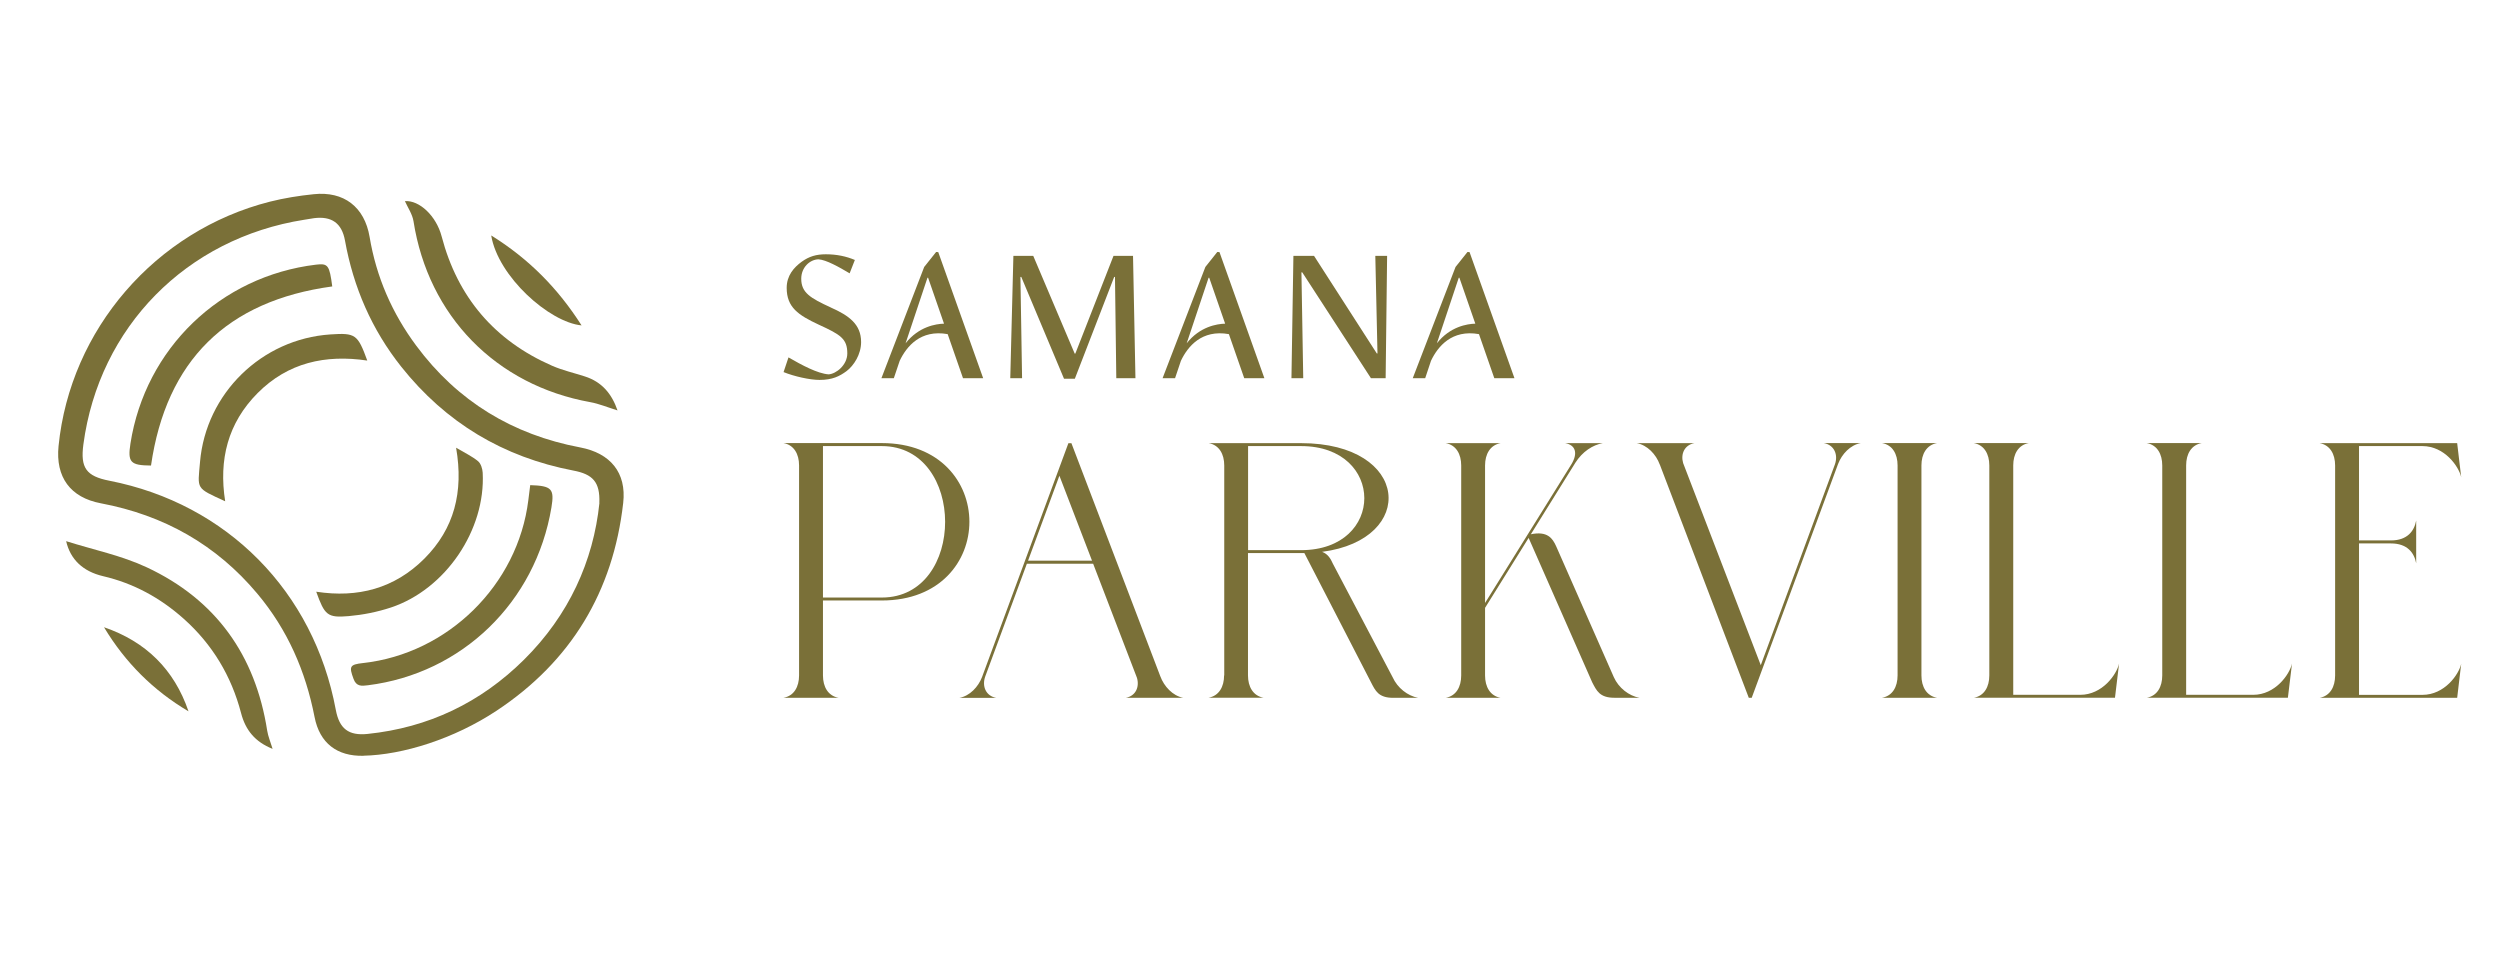 <svg width="129" height="50" viewBox="0 0 129 50" fill="none" xmlns="http://www.w3.org/2000/svg">
<path d="M42.867 15.864C41.819 15.383 41.344 15.106 41.344 14.384C41.344 13.786 41.8 13.389 42.233 13.381C42.632 13.406 43.292 13.778 43.841 14.104L44.111 13.414C43.672 13.229 43.18 13.121 42.613 13.121C42.122 13.121 41.751 13.229 41.363 13.509C40.965 13.802 40.593 14.215 40.593 14.856C40.593 15.859 41.194 16.261 42.242 16.75C43.382 17.271 43.721 17.483 43.721 18.238C43.721 18.836 43.145 19.292 42.757 19.317C42.182 19.276 41.371 18.836 40.686 18.442L40.432 19.2C40.973 19.42 41.786 19.604 42.285 19.604C42.954 19.604 43.325 19.412 43.68 19.151C44.059 18.866 44.433 18.284 44.433 17.651C44.433 16.725 43.797 16.28 42.869 15.867L42.867 15.864Z" fill="#7A7038"/>
<path d="M52.654 14.289H52.698L54.903 19.542H55.462L57.492 14.289H57.533L57.601 19.515H58.589L58.464 13.202H57.457L55.487 18.246H55.454L53.315 13.202H52.291L52.13 19.515H52.739L52.654 14.289Z" fill="#7A7038"/>
<path d="M71.078 18.238H71.043L67.804 13.202H66.74L66.639 19.515H67.247L67.154 14.052H67.195L70.74 19.515H71.499L71.575 13.202H70.966L71.078 18.238Z" fill="#7A7038"/>
<path d="M48.305 13.001L47.688 13.775L45.481 19.515H46.122L46.425 18.616C46.777 17.877 47.5 16.991 48.9 17.241L49.691 19.515H50.731L48.414 13.009L48.305 13.001ZM48.714 16.701C48.291 16.712 47.407 16.85 46.728 17.714L47.857 14.332H47.89L48.711 16.701H48.714Z" fill="#7A7038"/>
<path d="M62.813 13.001L62.197 13.775L59.989 19.515H60.633L60.936 18.616C61.288 17.877 62.011 16.991 63.411 17.241L64.202 19.515H65.242L62.925 13.009L62.816 13.001H62.813ZM63.22 16.701C62.797 16.712 61.913 16.85 61.233 17.714L62.363 14.332H62.396L63.217 16.701H63.22Z" fill="#7A7038"/>
<path d="M75.723 13.001L75.106 13.775L72.898 19.515H73.54L73.84 18.616C74.192 17.877 74.915 16.991 76.315 17.241L77.106 19.515H78.146L75.829 13.009L75.72 13.001H75.723ZM76.129 16.701C75.706 16.712 74.822 16.85 74.143 17.714L75.272 14.332H75.305L76.126 16.701H76.129Z" fill="#7A7038"/>
<path d="M40.432 36.005C40.973 35.907 41.232 35.437 41.232 34.853V24.015C41.232 23.431 40.97 22.961 40.432 22.863H45.502C51.527 22.863 51.527 30.985 45.502 30.985H42.465V34.853C42.465 35.437 42.725 35.907 43.265 36.005H40.432ZM42.465 23.018V30.833H45.502C49.863 30.833 49.852 23.021 45.502 23.018H42.465Z" fill="#7A7038"/>
<path d="M59.874 34.899C60.06 35.41 60.508 35.907 61.061 36.008H58.087C58.603 35.915 58.805 35.448 58.668 34.978L56.406 29.087H52.987L50.837 34.91C50.66 35.405 50.867 35.913 51.407 36.01H49.505C50.038 35.913 50.48 35.445 50.676 34.929L55.129 22.869H55.285L59.874 34.902V34.899ZM56.349 28.932L54.665 24.547L53.047 28.932H56.349Z" fill="#7A7038"/>
<path d="M63.171 34.856V24.018C63.171 23.434 62.911 22.964 62.371 22.866C63.956 22.866 65.545 22.866 67.133 22.866C72.77 22.866 73.133 27.837 68.219 28.475C68.513 28.581 68.661 28.823 68.778 29.089L71.859 34.943C72.11 35.5 72.639 35.91 73.18 36.008H71.889C71.125 36.008 70.969 35.641 70.743 35.206L67.305 28.538C67.247 28.538 67.187 28.538 67.127 28.538H64.396V34.85C64.396 35.434 64.658 35.904 65.195 36.002H62.363C62.903 35.904 63.163 35.434 63.163 34.85M64.401 23.018V28.388H67.133C71.493 28.388 71.482 23.018 67.133 23.018H64.401Z" fill="#7A7038"/>
<path d="M76.626 31.118L81.087 23.953C81.428 23.388 81.303 22.964 80.763 22.866H82.703C82.179 22.961 81.652 23.306 81.289 23.877C80.522 25.107 79.756 26.338 78.992 27.568C79.843 27.394 80.11 27.766 80.301 28.195L83.273 34.94C83.521 35.497 84.053 35.907 84.594 36.005H83.303C82.539 36.005 82.383 35.638 82.157 35.206L78.877 27.756L76.629 31.365V34.856C76.629 35.44 76.891 35.91 77.431 36.008H74.598C75.139 35.91 75.398 35.44 75.398 34.856V24.018C75.398 23.434 75.139 22.964 74.598 22.866H77.431C76.891 22.964 76.629 23.434 76.629 24.018V31.121L76.626 31.118Z" fill="#7A7038"/>
<path d="M85.644 23.972C85.453 23.442 84.997 22.964 84.457 22.866H87.431C86.918 22.961 86.714 23.426 86.85 23.896L90.856 34.324L94.681 23.963C94.859 23.469 94.651 22.961 94.111 22.863H96.013C95.481 22.959 95.039 23.426 94.843 23.945L90.389 36.005H90.237L85.647 23.972H85.644Z" fill="#7A7038"/>
<path d="M99.146 24.015V34.853C99.146 35.437 99.408 35.907 99.948 36.005H97.115C97.656 35.907 97.915 35.437 97.915 34.853V24.015C97.915 23.431 97.656 22.961 97.115 22.863H99.948C99.408 22.961 99.146 23.431 99.146 24.015Z" fill="#7A7038"/>
<path d="M101.85 36.005C102.39 35.907 102.649 35.437 102.649 34.853V24.015C102.649 23.431 102.387 22.961 101.85 22.863H104.682C104.142 22.961 103.883 23.431 103.883 24.015V35.853H107.34C108.48 35.853 109.22 34.804 109.345 34.239C109.345 34.239 109.335 34.313 109.321 34.438L109.133 36.002H101.852L101.85 36.005Z" fill="#7A7038"/>
<path d="M110.773 36.005C111.313 35.907 111.572 35.437 111.572 34.853V24.015C111.572 23.431 111.31 22.961 110.773 22.863H113.605C113.065 22.961 112.805 23.431 112.805 24.015V35.853H116.263C117.403 35.853 118.143 34.804 118.268 34.239C118.268 34.239 118.257 34.313 118.244 34.438L118.055 36.002H110.775L110.773 36.005Z" fill="#7A7038"/>
<path d="M126.79 22.866L126.975 24.431C126.989 24.553 127 24.629 127 24.629C126.874 24.064 126.138 23.018 124.997 23.018H121.725V27.886H123.374C124.222 27.886 124.577 27.397 124.675 26.859V29.067C124.577 28.53 124.222 28.041 123.374 28.041H121.725V35.855H124.997C126.138 35.855 126.877 34.807 127 34.245C127 34.245 126.992 34.318 126.975 34.443L126.79 36.008H119.693C120.233 35.91 120.492 35.44 120.492 34.856V24.018C120.492 23.434 120.233 22.964 119.693 22.866H126.79Z" fill="#7A7038"/>
<path d="M18.753 38.999C17.401 39.03 16.495 38.356 16.231 36.996C15.769 34.628 14.836 32.489 13.278 30.633C11.157 28.102 8.449 26.583 5.208 25.971C3.623 25.673 2.861 24.615 3.021 23.018C3.623 17 8.021 11.904 13.931 10.405C14.669 10.219 15.431 10.099 16.188 10.021C17.742 9.855 18.811 10.68 19.071 12.222C19.417 14.295 20.233 16.163 21.484 17.845C23.609 20.705 26.45 22.429 29.943 23.088C31.489 23.382 32.336 24.386 32.157 25.952C31.64 30.52 29.469 34.128 25.622 36.674C23.431 38.123 20.785 38.953 18.753 38.995M30.926 25.952C30.968 24.867 30.584 24.471 29.585 24.281C25.968 23.588 22.999 21.809 20.707 18.926C19.18 17.004 18.236 14.822 17.801 12.412C17.638 11.509 17.109 11.145 16.208 11.257C16.037 11.281 15.866 11.312 15.699 11.339C9.618 12.296 5.111 16.876 4.303 22.929C4.14 24.142 4.447 24.572 5.643 24.805C11.716 25.994 16.192 30.524 17.327 36.627C17.509 37.604 17.991 37.972 18.966 37.871C22.11 37.546 24.802 36.255 27.036 34.043C29.352 31.749 30.619 28.955 30.93 25.952" fill="#7A7038"/>
<path d="M31.874 21.181C31.349 21.019 30.914 20.833 30.459 20.751C25.591 19.875 22.102 16.303 21.337 11.416C21.278 11.048 21.037 10.703 20.893 10.378C21.636 10.323 22.51 11.133 22.79 12.203C23.613 15.334 25.513 17.57 28.486 18.872C29.026 19.108 29.608 19.24 30.172 19.422C31.066 19.705 31.575 20.333 31.866 21.185" fill="#7A7038"/>
<path d="M14.067 38.642C13.158 38.282 12.664 37.666 12.439 36.794C11.938 34.88 10.959 33.248 9.478 31.927C8.274 30.854 6.898 30.098 5.317 29.73C4.28 29.486 3.631 28.869 3.413 27.924C4.824 28.37 6.273 28.664 7.578 29.276C11.145 30.947 13.181 33.814 13.787 37.701C13.834 37.995 13.954 38.274 14.067 38.646" fill="#7A7038"/>
<path d="M25.346 12.149C27.293 13.358 28.793 14.884 30.009 16.791C28.342 16.628 25.696 14.268 25.346 12.149Z" fill="#7A7038"/>
<path d="M5.367 32.365C7.524 33.105 8.989 34.543 9.727 36.705C7.909 35.632 6.459 34.182 5.367 32.365Z" fill="#7A7038"/>
<path d="M7.792 24.022C6.727 24.014 6.58 23.855 6.731 22.886C7.497 17.984 11.37 14.249 16.309 13.656C16.927 13.582 17 13.683 17.144 14.78C11.709 15.52 8.577 18.605 7.792 24.022Z" fill="#7A7038"/>
<path d="M27.355 25.033C28.474 25.068 28.614 25.223 28.454 26.184C27.639 31.074 23.839 34.752 18.982 35.36C18.655 35.403 18.387 35.426 18.244 35.035C18.003 34.384 18.042 34.291 18.733 34.213C23.116 33.729 26.722 30.179 27.262 25.808C27.293 25.564 27.324 25.32 27.359 25.033" fill="#7A7038"/>
<path d="M18.951 18.605C16.787 18.283 14.856 18.713 13.294 20.282C11.755 21.828 11.281 23.723 11.619 25.866C10.073 25.157 10.201 25.266 10.321 23.84C10.624 20.298 13.504 17.492 17.051 17.256C18.341 17.171 18.457 17.248 18.951 18.605Z" fill="#7A7038"/>
<path d="M23.536 23.103C24.002 23.378 24.367 23.549 24.67 23.801C24.814 23.921 24.895 24.188 24.907 24.394C25.063 27.343 22.992 30.408 20.175 31.346C19.475 31.578 18.733 31.726 17.999 31.791C16.892 31.888 16.752 31.745 16.317 30.532C18.469 30.865 20.361 30.361 21.896 28.827C23.439 27.281 23.928 25.39 23.536 23.111" fill="#7A7038"/>
</svg>
